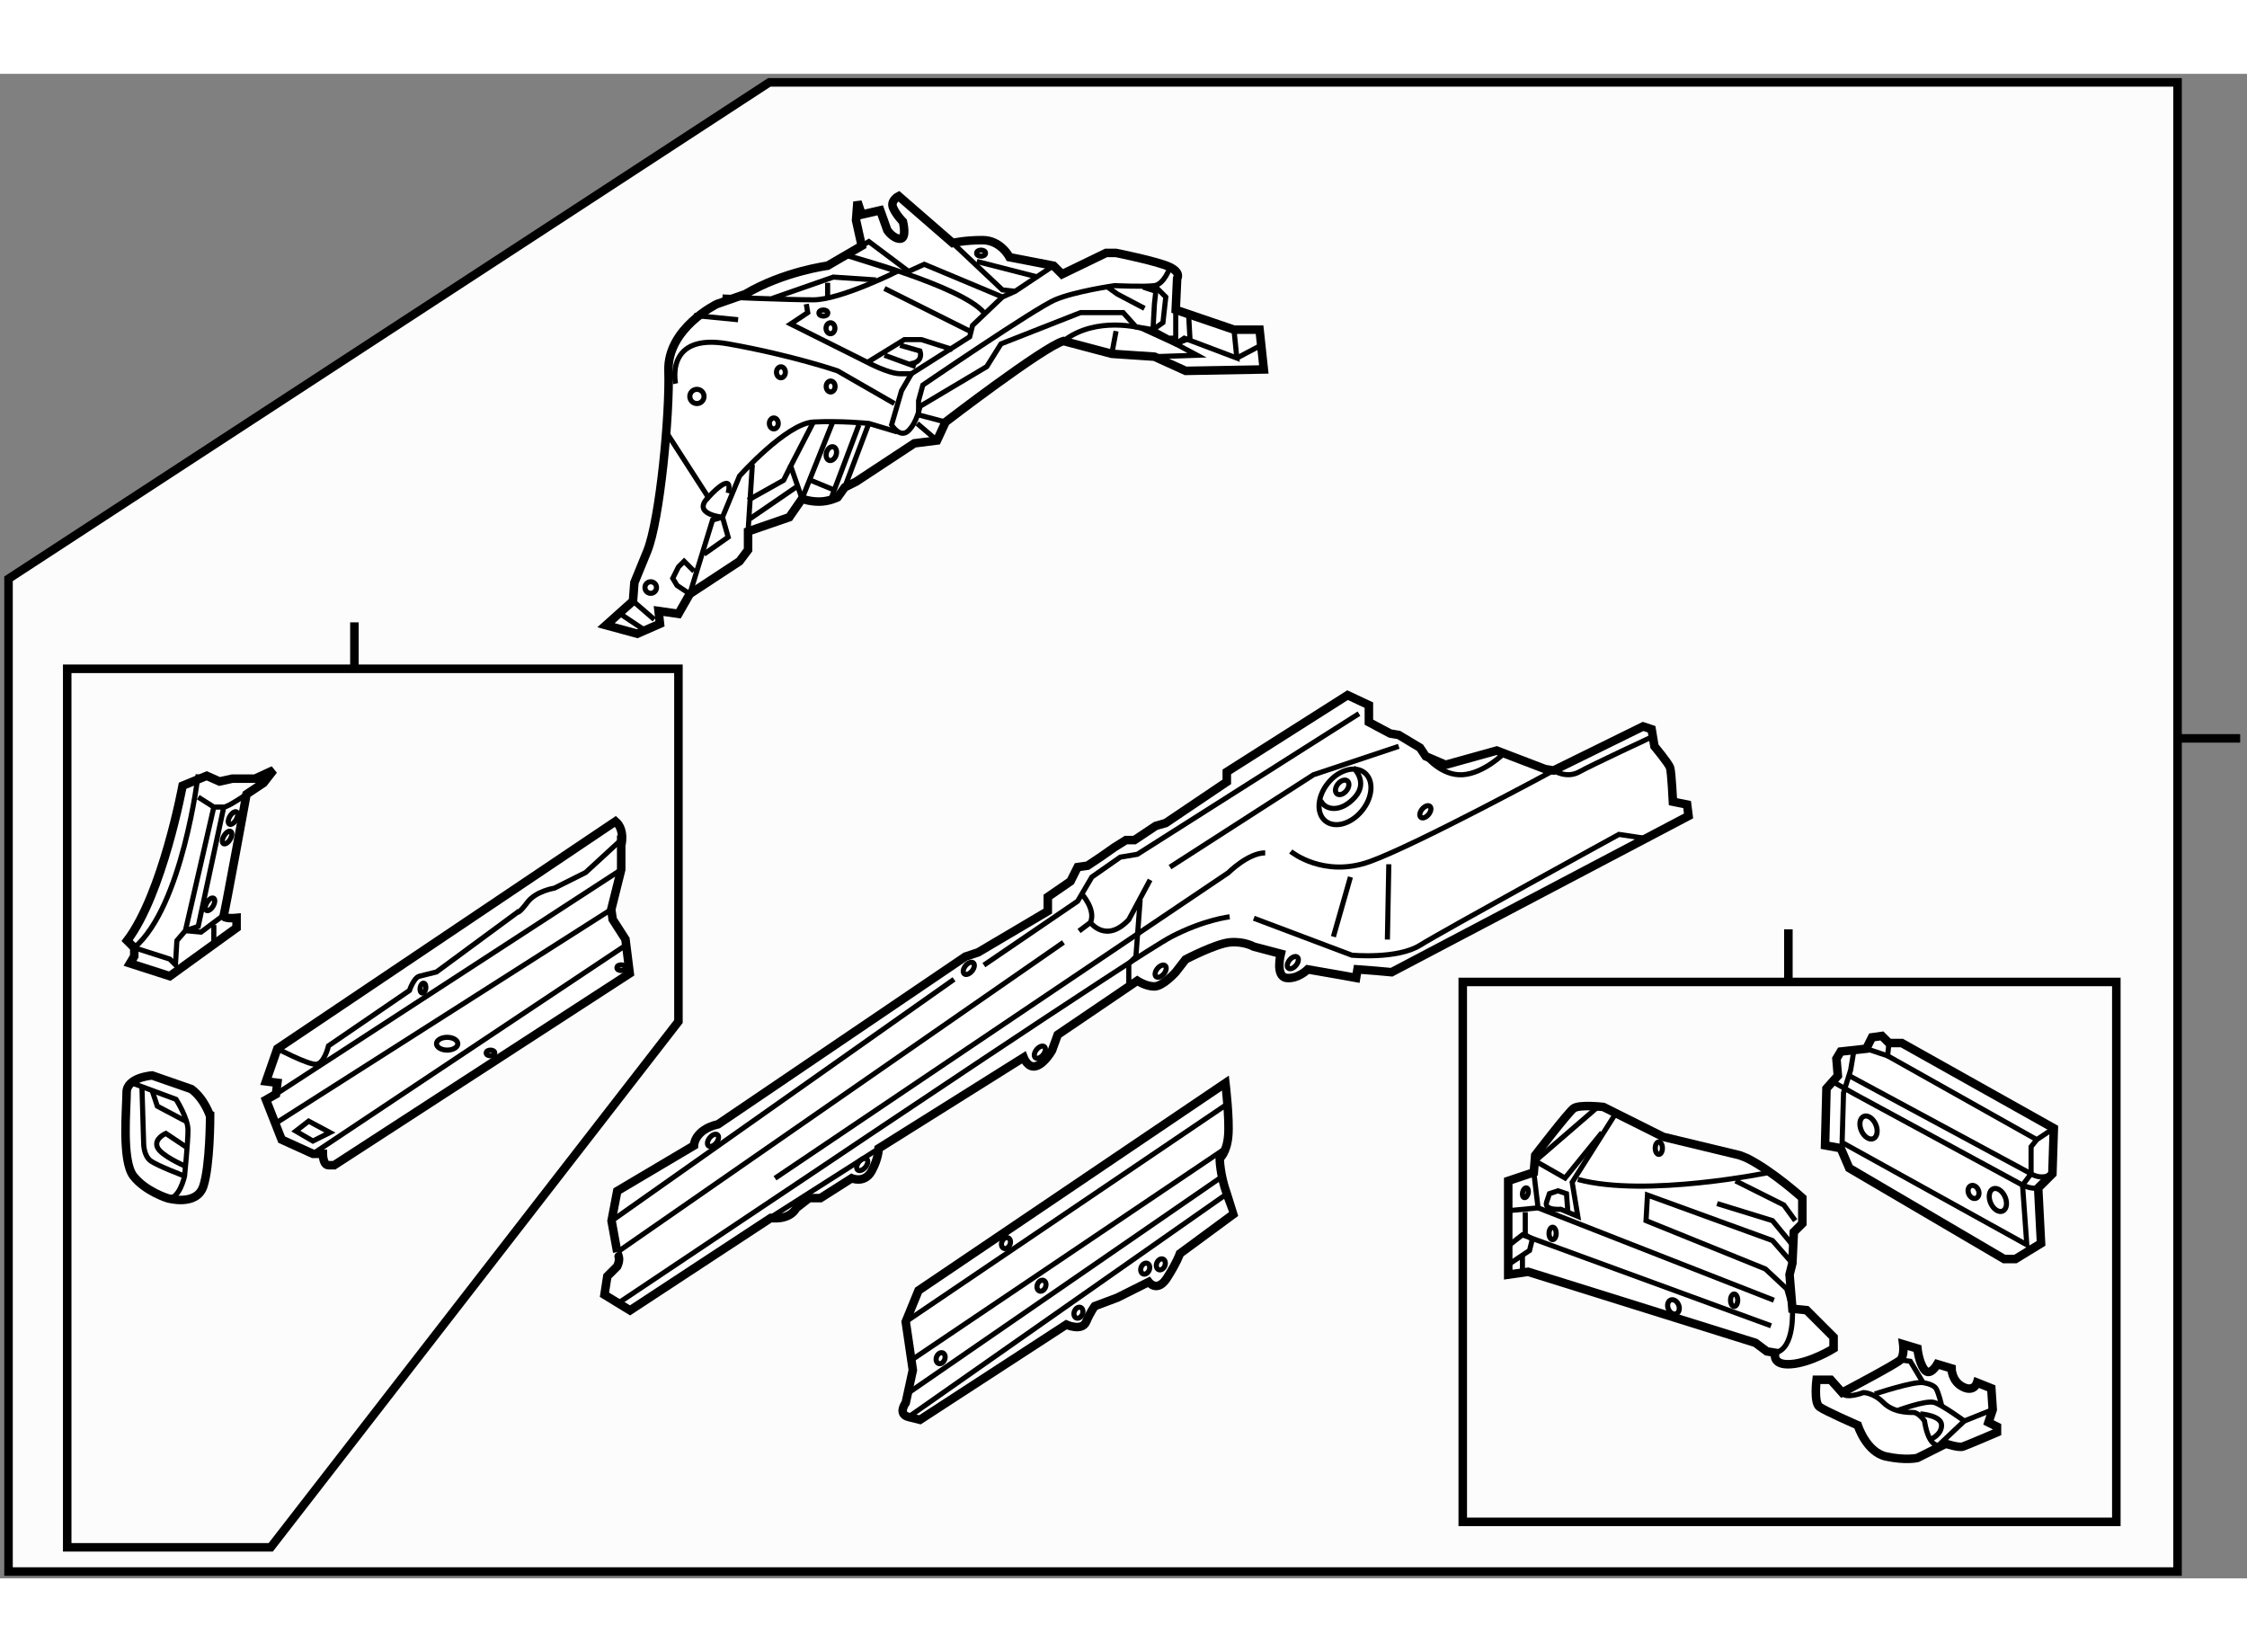 <?xml version="1.0" encoding="utf-8"?>
<!-- Generator: Adobe Illustrator 15.1.0, SVG Export Plug-In . SVG Version: 6.00 Build 0)  -->
<!DOCTYPE svg PUBLIC "-//W3C//DTD SVG 1.1//EN" "http://www.w3.org/Graphics/SVG/1.1/DTD/svg11.dtd">
<svg version="1.1" xmlns="http://www.w3.org/2000/svg" xmlns:xlink="http://www.w3.org/1999/xlink" x="0px" y="0px" width="244.8px"
	 height="180px" viewBox="33.542 88.496 131.789 88.242" enable-background="new 0 0 244.8 180" xml:space="preserve">
	
<rect x="33.542" y="88.496" width="131.789" height="88.242" fill="#808080" stroke="none"/>
	
<g><polygon fill="#FCFCFC" stroke="#000000" stroke-width="0.5" points="161.258,176.338 34.042,176.338 34.042,118.11 
			78.663,88.996 161.258,88.996 		"></polygon><line fill="none" stroke="#000000" stroke-width="0.5" x1="164.931" y1="127.471" x2="161.265" y2="127.471"></line></g>



	
<g><rect x="119.334" y="141.757" fill="#FCFCFC" stroke="#000000" stroke-width="0.5" width="38.333" height="31.667"></rect><line fill="none" stroke="#000000" stroke-width="0.5" x1="138.433" y1="141.59" x2="138.433" y2="138.67"></line></g><g><polygon fill="#FFFFFF" stroke="#000000" stroke-width="0.5" points="154.001,150.34 145.084,145.34 144.334,145.34 
			143.917,144.924 143.334,145.007 143.001,145.674 141.501,145.84 141.251,146.257 141.334,147.257 140.667,148.007 
			140.584,151.34 141.501,151.507 142.001,152.674 151.084,158.007 151.751,158.007 153.251,157.09 153.084,153.84 153.917,153.007 
					"></polygon><polyline fill="none" stroke="#000000" stroke-width="0.3" points="143.001,145.674 144.251,146.09 144.334,145.34 		"></polyline><polyline fill="none" stroke="#000000" stroke-width="0.3" points="154.001,150.34 153.001,151.007 152.667,151.424 
			152.667,153.007 152.167,153.674 152.417,157.174 141.584,151.174 141.667,148.257 142.084,146.924 142.251,145.924 		"></polyline><line fill="none" stroke="#000000" stroke-width="0.3" x1="153.001" y1="151.007" x2="144.251" y2="146.09"></line><path fill="none" stroke="#000000" stroke-width="0.3" d="M142.001,147.257l10.666,5.75c0,0,0.583,0.417,1.25,0"></path><path fill="none" stroke="#000000" stroke-width="0.3" d="M141.001,147.59l1.333,0.75l9.833,5.334c0,0,0.5,0.249,0.917,0.166"></path><ellipse transform="matrix(0.919 -0.395 0.395 0.919 -47.712 68.726)" fill="none" stroke="#000000" stroke-width="0.3" cx="143.083" cy="150.257" rx="0.459" ry="0.709"></ellipse><ellipse transform="matrix(0.919 -0.395 0.395 0.919 -48.774 72.066)" fill="none" stroke="#000000" stroke-width="0.3" cx="150.667" cy="154.507" rx="0.459" ry="0.709"></ellipse><ellipse transform="matrix(0.919 -0.395 0.395 0.919 -48.703 71.496)" fill="none" stroke="#000000" stroke-width="0.3" cx="149.251" cy="154.007" rx="0.304" ry="0.397"></ellipse></g><g><path fill="#FFFFFF" stroke="#000000" stroke-width="0.5" d="M139.251,154.424c0,0-1.75-1.584-3.25-2.334l-0.417-0.166l-4.5-1.084
			l-3.5-1.75c0,0-1.417-0.166-1.75,0.084s-2.25,2.75-2.25,2.75l-0.083,1l-1.5,0.5v5.5l1.166-0.167l13.334,4.167l0.666,0.5l0.5,0.083
			c0,0-0.25,0.751,0.917,0.667s2.5-0.917,2.5-0.917v-0.667l-1.583-1.583l-0.834-0.083l-0.166-2l0.166-0.667l0.084-1.833l0.5-0.5
			V154.424z"></path><path fill="none" stroke="#000000" stroke-width="0.3" d="M137.334,152.924c0,0-7.25,1.499-11.25,0.416"></path><polyline fill="none" stroke="#000000" stroke-width="0.3" points="123.501,152.924 123.751,155.007 122.001,155.174 		"></polyline><polyline fill="none" stroke="#000000" stroke-width="0.3" points="122.084,157.174 122.834,156.59 137.417,161.924 		"></polyline><line fill="none" stroke="#000000" stroke-width="0.3" x1="137.584" y1="160.424" x2="123.751" y2="155.007"></line><path fill="none" stroke="#000000" stroke-width="0.3" d="M137.667,163.507c1.166-0.25,1-2.583,1-2.583l-0.333-1.167l-1.25-1.167
			l-7-2.833l0.083-1.5l7.334,2.667l1.166,1.333"></path><polyline fill="none" stroke="#000000" stroke-width="0.3" points="134.251,154.757 137.501,155.757 138.667,157.174 		"></polyline><polyline fill="none" stroke="#000000" stroke-width="0.3" points="135.334,153.424 138.167,154.84 138.834,155.757 		"></polyline><ellipse fill="none" stroke="#000000" stroke-width="0.3" cx="124.604" cy="156.507" rx="0.21" ry="0.365"></ellipse><ellipse fill="none" stroke="#000000" stroke-width="0.3" cx="135.251" cy="160.424" rx="0.21" ry="0.365"></ellipse><ellipse fill="none" stroke="#000000" stroke-width="0.3" cx="130.834" cy="151.506" rx="0.21" ry="0.365"></ellipse><ellipse transform="matrix(0.926 -0.378 0.378 0.926 -51.017 61.788)" fill="none" stroke="#000000" stroke-width="0.3" cx="131.709" cy="160.706" rx="0.324" ry="0.435"></ellipse><path fill="none" stroke="#000000" stroke-width="0.3" d="M125.501,155.257l-0.084-1.083l-0.5-0.167l-0.5,0.167c0,0,0,0-0.166,0.5
			s0.833,0.416,0.833,0.416l1,0.417l-0.333-2l2.583-4.083"></path><polyline fill="none" stroke="#000000" stroke-width="0.3" points="127.251,149.09 123.584,152.257 125.334,153.257 
			127.501,150.59 		"></polyline><polyline fill="none" stroke="#000000" stroke-width="0.3" points="123.001,155.257 123.001,156.59 123.417,156.84 
			123.251,157.507 122.001,158.34 		"></polyline><line fill="none" stroke="#000000" stroke-width="0.3" x1="122.834" y1="158.757" x2="122.834" y2="157.84"></line><ellipse transform="matrix(-0.972 -0.235 0.235 -0.972 206.34 332.839)" fill="none" stroke="#000000" stroke-width="0.3" cx="122.996" cy="154.129" rx="0.166" ry="0.292"></ellipse></g><g><path fill="#FFFFFF" stroke="#000000" stroke-width="0.5" d="M150.334,165.59l-0.833-0.333c0,0-0.168,0.583-0.834,0.25
			s-0.666-1.083-0.666-1.083l-0.834-0.25c0,0-0.417,0.75-0.75,0.333s-0.416-1.25-0.416-1.25l-0.834-0.25
			c0,0,0.084,0.667-0.166,0.917s-3.417,1.916-3.417,1.916l-0.667-0.75h-0.833c0,0-0.166,1.334,0.167,1.584s2.25,1.083,2.25,1.083
			s0.499,1.583,1.666,1.833s1.834,0.084,1.834,0.084l1.666-0.834c0,0,0.75,0.25,1,0.167s2-0.833,2-0.833v-0.334l-0.5-0.25l0.25-0.75
			L150.334,165.59z"></path><path fill="none" stroke="#000000" stroke-width="0.3" d="M144.751,166.924c0,0,1.75-0.666,2.25-0.5s1.75,1.083,1.75,1.083
			l-1.5,1.417c0,0-0.25,0.082-0.5-0.334s-0.334-1.083-0.334-1.083s-0.332-0.5-0.666-0.5s-1.166,0.001-1.75-0.583
			s-1.167-0.584-1.167-0.584s-1.083,0.416-1.25,0"></path><path fill="none" stroke="#000000" stroke-width="0.3" d="M145.001,163.924l0.583,0.083l0.75,1.25c0,0,0.583,0.083,0.75,0.333
			s0.333,1,0.333,1"></path><path fill="none" stroke="#000000" stroke-width="0.3" d="M143.501,165.924c0,0,2.25-0.75,2.833-0.667"></path><path fill="none" stroke="#000000" stroke-width="0.3" d="M146.167,167.09c0,0,1.25,0.084,1.25,0.667s-0.666,0.833-0.666,0.833"></path><line fill="none" stroke="#000000" stroke-width="0.3" x1="150.417" y1="166.84" x2="148.751" y2="167.507"></line></g>



	
<g><path fill="#FFFFFF" stroke="#000000" stroke-width="0.5" d="M84.083,98.584l-2,1.166c0,0-2.583,0.334-4.833,1.667L75.583,102
			c0,0-2.917,1.417-2.833,3.917s-0.5,8.749-1.25,10.583s-0.75,1.834-0.75,1.834l-0.083,1.083l-1.583,1.417l1.833,0.5l1.333-0.584
			L72.167,120l1.167,0.167L74,119l2.917-1.916l0.5-0.667v-1.083l2.417-0.834l0.75-1.083c0,0,0.417,0.167,1,0.167
			s1.083-0.25,1.083-0.25l0.417-0.584l0.667-0.333l3.417-2.25L88.5,110l0.5-1.083c0,0,5.75-4.417,6.917-4.75l2.833,0.75l2.5,0.167
			l1.833,0.833l4.583-0.083l-0.25-2.334h-1.5l-3.417-1.166l0.083-1.834c0,0,0.25-0.332-0.417-0.666S99,99,99,99h-0.583l-2.583,1.25
			l-0.5-0.5l-2.583-0.5c0,0-0.5-1-1.583-1s-1.75,0.167-1.75,0.167l-3.167-2.75c0,0-0.5,0.251-0.333,0.667s0.583,0.833,0.583,0.833
			s0.25,1-0.167,1s-0.75-0.5-0.75-0.5L85.167,96.5l-1.083,0.25L83.833,96l-0.083,1.084L84.083,98.584z"></path><path fill="none" stroke="#000000" stroke-width="0.3" d="M75.917,101.584c0,0,3.75,0.166,5.333,0.166s4.917-1.666,4.917-1.666
			l-3.167-1c0,0,6.917,1.832,8.25,3.416"></path><polyline fill="none" stroke="#000000" stroke-width="0.3" points="84.083,98.584 84.5,98.334 86.833,100.084 87.75,99.667 
			92.333,101.584 93.083,101.25 95.333,99.75 		"></polyline><polyline fill="none" stroke="#000000" stroke-width="0.3" points="89.417,98.417 92.333,101.167 93.083,101.25 		"></polyline><path fill="none" stroke="#000000" stroke-width="0.3" d="M80.833,102l0.083,0.5l-1,0.667l4.5,2.25c0,0,1.25,0.667,1.917,0.667
			s0.667,0,0.667,0l3.417-2.167l0.167-0.667l1.75-1.666"></path><path fill="none" stroke="#000000" stroke-width="0.3" d="M73.167,106.667c0,0-0.667-2.999,3.083-2.333s6.417,1.583,6.417,1.583
			L86,107.834"></path><path fill="none" stroke="#000000" stroke-width="0.3" d="M87,106.084l-0.583,1l-0.583,2c0,0,0.5,0.833,1,0.333S87.5,108,87.5,108
			l3.917-2.333l0.833-1.333l4.667-1.834h2.5l0.75,0.834l1,0.166l0.083-1.5l0.083-0.75l-0.75-0.25"></path><line fill="none" stroke="#000000" stroke-width="0.3" x1="77.417" y1="115.334" x2="77.667" y2="111.417"></line><path fill="none" stroke="#000000" stroke-width="0.3" d="M72.667,109.584l2.417,3.75c0,0,1.5-1.666,1.167-0.25"></path><path fill="none" stroke="#000000" stroke-width="0.3" d="M74.833,116.667l1.417-1l-0.333-1.167c0,0-1.833-0.166-0.833-1.166"></path><circle fill="none" stroke="#000000" stroke-width="0.3" cx="74.417" cy="107.417" r="0.417"></circle><ellipse fill="none" stroke="#000000" stroke-width="0.3" cx="79.344" cy="106" rx="0.26" ry="0.321"></ellipse><ellipse fill="none" stroke="#000000" stroke-width="0.3" cx="78.927" cy="109" rx="0.26" ry="0.321"></ellipse><ellipse fill="none" stroke="#000000" stroke-width="0.3" cx="82.26" cy="106.834" rx="0.26" ry="0.321"></ellipse><ellipse fill="none" stroke="#000000" stroke-width="0.3" cx="82.25" cy="103.417" rx="0.26" ry="0.321"></ellipse><ellipse fill="none" stroke="#000000" stroke-width="0.3" cx="81.833" cy="102.524" rx="0.26" ry="0.178"></ellipse><ellipse fill="none" stroke="#000000" stroke-width="0.3" cx="91.083" cy="99.013" rx="0.26" ry="0.178"></ellipse><path fill="none" stroke="#000000" stroke-width="0.3" d="M105.917,103.5l0.167,1.667L103,104l-0.5,0.334l-2-0.917
			c0,0-2.666-0.75-4.583,0.75"></path><path fill="none" stroke="#000000" stroke-width="0.3" d="M102.167,99.834c0,0-0.334,1-0.917,1.083s-2.333,0-2.333,0
			s-2.333,0.333-3.5,0.833s-7.75,5-7.75,5l-0.25,0.917v0.833L89,108.917"></path><polyline fill="none" stroke="#000000" stroke-width="0.3" points="89.417,104.667 87.583,104.084 86.583,104.084 84.417,105.417 
					"></polyline><line fill="none" stroke="#000000" stroke-width="0.3" x1="85.417" y1="101.084" x2="90.417" y2="103.584"></line><polyline fill="none" stroke="#000000" stroke-width="0.3" points="84.917,100.584 82.417,100.417 78.833,101.667 		"></polyline><line fill="none" stroke="#000000" stroke-width="0.3" x1="74.25" y1="102.667" x2="76.833" y2="102.917"></line><polyline fill="none" stroke="#000000" stroke-width="0.3" points="82.417,108.834 80.583,113.417 79.917,111.5 81.25,108.917 		
			"></polyline><line fill="none" stroke="#000000" stroke-width="0.3" x1="83.083" y1="112.75" x2="84.5" y2="109"></line><polyline fill="none" stroke="#000000" stroke-width="0.3" points="77.417,113.5 79.5,112.334 79.917,111.5 		"></polyline><line fill="none" stroke="#000000" stroke-width="0.3" x1="82.25" y1="113.5" x2="83.917" y2="109.084"></line><line fill="none" stroke="#000000" stroke-width="0.3" x1="87.333" y1="109" x2="88.5" y2="110"></line><polyline fill="none" stroke="#000000" stroke-width="0.3" points="103.25,102.5 103.333,104 102.5,104.334 103.75,105 
			101.25,105.084 98.75,104.917 99,103.584 		"></polyline><polyline fill="none" stroke="#000000" stroke-width="0.3" points="100.667,102.25 99.083,101.417 98.5,101 		"></polyline><line fill="none" stroke="#000000" stroke-width="0.3" x1="107.5" y1="104.417" x2="106.083" y2="105.167"></line><line fill="none" stroke="#000000" stroke-width="0.3" x1="94.417" y1="100.417" x2="90.833" y2="99.5"></line><line fill="none" stroke="#000000" stroke-width="0.3" x1="87.25" y1="105.667" x2="85.417" y2="105"></line><ellipse transform="matrix(0.95 0.311 -0.311 0.95 38.577 -20.111)" fill="none" stroke="#000000" stroke-width="0.3" cx="82.306" cy="110.826" rx="0.292" ry="0.417"></ellipse><line fill="none" stroke="#000000" stroke-width="0.3" x1="81.083" y1="112.334" x2="82.5" y2="112.917"></line><line fill="none" stroke="#000000" stroke-width="0.3" x1="77.417" y1="114.667" x2="80.333" y2="112.667"></line><path fill="none" stroke="#000000" stroke-width="0.3" d="M86.333,104.417l1.167,0.333c0,0,0.25,0.666-0.583,0.75"></path><line fill="none" stroke="#000000" stroke-width="0.3" x1="82.083" y1="100.75" x2="82.083" y2="101.75"></line><polyline fill="none" stroke="#000000" stroke-width="0.3" points="101.25,100.917 101.917,101.584 101.75,103.084 101.167,103.5 
			102.083,104 102.5,104 102.5,102.334 		"></polyline><path fill="none" stroke="#000000" stroke-width="0.3" d="M74.25,117.667l-0.583-0.583l-0.333,0.333L73,118.084l0.25,0.416L74,119
			l1.333-4.333l0.583-0.167l1-2.416c0,0,2.75-3.084,4.333-3.167S84.5,109,84.5,109l1.667,0.5"></path><circle fill="none" stroke="#000000" stroke-width="0.3" cx="71.708" cy="118.625" r="0.339"></circle><line fill="none" stroke="#000000" stroke-width="0.3" x1="70.667" y1="119.417" x2="71.917" y2="120.5"></line><line fill="none" stroke="#000000" stroke-width="0.3" x1="69.917" y1="120.167" x2="71.417" y2="121.167"></line></g>



	
<g><path fill="#FFFFFF" stroke="#000000" stroke-width="0.5" d="M105.414,147.687l-18,12.167l-0.75,1.833l0.417,2.834l-0.417,1.916
			c0,0-0.5,0.668,0.167,0.834s0.667,0.166,0.667,0.166l8.583-5.583c0,0,0.917,0.416,1.167-0.167s0.5-0.916,0.5-0.916l1.333-0.5
			l1.833-0.917c0,0,0.5,0.667,1.083-0.25s0.75-1.417,0.75-1.417l3.167-2.333c0,0,0-0.001-0.417-1.167s-0.417-2.083-0.417-2.083
			s0.417-0.333,0.5-1.333S105.414,147.687,105.414,147.687z"></path><line fill="none" stroke="#000000" stroke-width="0.3" x1="105.497" y1="148.937" x2="86.664" y2="161.687"></line><line fill="none" stroke="#000000" stroke-width="0.3" x1="105.414" y1="151.521" x2="86.997" y2="163.937"></line><line fill="none" stroke="#000000" stroke-width="0.3" x1="105.08" y1="153.271" x2="86.83" y2="165.854"></line><line fill="none" stroke="#000000" stroke-width="0.3" x1="105.497" y1="154.187" x2="86.83" y2="167.271"></line><ellipse transform="matrix(-0.923 -0.385 0.385 -0.923 120.499 343.295)" fill="none" stroke="#000000" stroke-width="0.3" cx="94.599" cy="159.59" rx="0.25" ry="0.334"></ellipse><ellipse transform="matrix(-0.923 -0.385 0.385 -0.923 107.487 349.191)" fill="none" stroke="#000000" stroke-width="0.3" cx="88.683" cy="163.84" rx="0.25" ry="0.334"></ellipse><ellipse transform="matrix(-0.923 -0.385 0.385 -0.923 117.456 337.686)" fill="none" stroke="#000000" stroke-width="0.3" cx="92.516" cy="157.09" rx="0.25" ry="0.334"></ellipse><ellipse transform="matrix(-0.923 -0.385 0.385 -0.923 124.057 347.175)" fill="none" stroke="#000000" stroke-width="0.3" cx="96.766" cy="161.174" rx="0.25" ry="0.334"></ellipse><ellipse transform="matrix(-0.923 -0.385 0.385 -0.923 132.583 343.713)" fill="none" stroke="#000000" stroke-width="0.3" cx="100.683" cy="158.59" rx="0.25" ry="0.334"></ellipse><ellipse transform="matrix(-0.923 -0.385 0.385 -0.923 134.441 343.585)" fill="none" stroke="#000000" stroke-width="0.3" cx="101.599" cy="158.34" rx="0.25" ry="0.334"></ellipse></g>



	
<g><path fill="#FFFFFF" stroke="#000000" stroke-width="0.5" d="M90.164,140.271l0.75-0.25l4.083-2.417v-0.833l1.333-0.917
			l0.417-0.833l0.583-0.084l0.75-0.5l0.833-0.583l0.667-0.417h0.5l1.25-0.833l0.583-0.167l3.583-2.416v-0.584l7.083-4.5l1.25,0.584
			v1l1.25,0.666l0.5,0.084l1.25,0.75l0.333,0.5l1.167,0.5l3-0.834l2.833,1.084l0.5,0.083l5.25-2.583l0.5,0.166l0.166,1
			c0,0,0.834,1,0.916,1.25c0.084,0.25,0.168,2,0.168,2l0.832,0.167l0.084,0.667l-17.417,9.166l-0.917-0.083l-1.083-0.083l-0.083,0.5
			l-0.917-0.167l-1.917-0.333c0,0-0.583,0.583-1.25,0.5s-0.333-1.417-0.333-1.417l-1.583-0.417c0,0-0.583-0.333-1.417-0.25
			s-2.583,1-2.583,1l-0.583,0.75c0,0-0.75,0.834-1.25,0.834s-1-0.334-1-0.334l-4.667,3.167l-0.333,0.917c0,0-0.417,0.75-0.917,0.916
			s-0.75-0.5-0.75-0.5l-8.5,5.334c0,0,0,0.583-0.417,1.333s-1.167,0.417-1.167,0.417l-1.833,1.166h-0.667l-0.75,0.584
			c-0.417,0.75-1.5,0.583-1.5,0.583l-8.25,5.417l-1.5-0.917l0.167-1.083l0.583-0.584c0,0,0.167-0.333,0.083-0.583
			s-0.083-0.25-0.083-0.25l-0.333-1.833l0.333-1.75l4.5-2.667c0,0,0-0.916,1.417-1.25L90.164,140.271z"></path><ellipse transform="matrix(-0.774 -0.633 0.633 -0.774 52.698 323.672)" fill="none" stroke="#000000" stroke-width="0.3" cx="84.08" cy="152.437" rx="0.245" ry="0.417"></ellipse><ellipse transform="matrix(-0.774 -0.633 0.633 -0.774 71.065 307.224)" fill="none" stroke="#000000" stroke-width="0.3" cx="90.33" cy="140.937" rx="0.245" ry="0.417"></ellipse><ellipse transform="matrix(-0.774 -0.633 0.633 -0.774 38.07 315.62)" fill="none" stroke="#000000" stroke-width="0.3" cx="75.33" cy="151.02" rx="0.245" ry="0.417"></ellipse><line fill="none" stroke="#000000" stroke-width="0.3" x1="78.164" y1="155.937" x2="85.747" y2="151.104"></line><ellipse transform="matrix(-0.774 -0.633 0.633 -0.774 75.346 318.585)" fill="none" stroke="#000000" stroke-width="0.3" cx="94.497" cy="145.854" rx="0.245" ry="0.417"></ellipse><ellipse transform="matrix(-0.774 -0.633 0.633 -0.774 124.376 307.886)" fill="none" stroke="#000000" stroke-width="0.3" cx="117.104" cy="131.759" rx="0.245" ry="0.417"></ellipse><ellipse transform="matrix(-0.774 -0.633 0.633 -0.774 90.92 314.64)" fill="none" stroke="#000000" stroke-width="0.3" cx="101.58" cy="141.104" rx="0.245" ry="0.417"></ellipse><ellipse transform="matrix(-0.774 -0.633 0.633 -0.774 104.986 318.658)" fill="none" stroke="#000000" stroke-width="0.3" cx="109.33" cy="140.604" rx="0.245" ry="0.417"></ellipse><ellipse transform="matrix(-0.774 -0.633 0.633 -0.774 116.693 302.305)" fill="none" stroke="#000000" stroke-width="0.3" cx="112.307" cy="130.323" rx="0.318" ry="0.485"></ellipse><path fill="none" stroke="#000000" stroke-width="0.3" d="M111.434,130.089c-0.638,0.782-0.709,1.781-0.158,2.227
			c0.551,0.447,1.513,0.179,2.145-0.601c0.638-0.781,0.711-1.776,0.158-2.227C113.028,129.046,112.066,129.307,111.434,130.089z"></path><path fill="none" stroke="#000000" stroke-width="0.3" d="M112.914,129.187c0,0,0.917,0.833,0.083,1.75s-1.75,0.75-2,0.167"></path><path fill="none" stroke="#000000" stroke-width="0.3" d="M117.164,128.521c0,0,0.917,1.166,2.167,1.083s2.416-1.25,2.416-1.25"></path><path fill="none" stroke="#000000" stroke-width="0.3" d="M109.247,134.104c0,0,1.917,1.583,4.667,0.583s10.75-5.333,10.75-5.333
			s0.75,0.499,1.5,0.083s4.332-2.083,4.332-2.083"></path><path fill="none" stroke="#000000" stroke-width="0.3" d="M78.997,153.271l26.583-17.917c0,0,1.167-1.167,2.167-1.167"></path><polyline fill="none" stroke="#000000" stroke-width="0.3" points="102.164,135.021 110.58,129.604 115.58,127.937 		"></polyline><polyline fill="none" stroke="#000000" stroke-width="0.3" points="91.247,140.771 96.747,137.021 97.58,135.604 99.247,134.437 
			100.247,134.271 113.247,126.021 		"></polyline><path fill="none" stroke="#000000" stroke-width="0.3" d="M107.08,138.021l5.75,2.166c0,0,2.667,0.25,4-0.583
			s11.666-6.5,11.666-6.5l1.668,0.25"></path><line fill="none" stroke="#000000" stroke-width="0.3" x1="112.747" y1="135.604" x2="111.747" y2="139.104"></line><line fill="none" stroke="#000000" stroke-width="0.3" x1="114.997" y1="134.854" x2="114.914" y2="139.271"></line><path fill="none" stroke="#000000" stroke-width="0.3" d="M105.664,137.937c0,0-1.5,0.167-3.417,1.167s-20.75,13.667-20.75,13.667
			l-11.583,7.75"></path><line fill="none" stroke="#000000" stroke-width="0.3" x1="69.747" y1="157.604" x2="95.914" y2="139.437"></line><line fill="none" stroke="#000000" stroke-width="0.3" x1="69.414" y1="155.771" x2="89.497" y2="141.604"></line><path fill="none" stroke="#000000" stroke-width="0.3" d="M96.83,138.771l0.667-0.5c0,0,0.917,1.25,2.25-0.167l1.25-2.333"></path><polyline fill="none" stroke="#000000" stroke-width="0.3" points="99.747,141.854 99.747,140.687 100.164,140.271 
			100.414,136.937 		"></polyline><path fill="none" stroke="#000000" stroke-width="0.3" d="M96.997,136.604c0,0,0.833,0.917,0.5,1.667"></path></g>



	
<g><polygon fill="#FCFCFC" stroke="#000000" stroke-width="0.5" points="73.333,144.077 49.421,174.917 37.484,174.917 
			37.484,123.391 73.333,123.391 		"></polygon><line fill="none" stroke="#000000" stroke-width="0.5" x1="54.329" y1="120.667" x2="54.329" y2="123.268"></line></g><g><path fill="#FFFFFF" stroke="#000000" stroke-width="0.5" d="M69.643,132.338l-19.833,13.333l-0.667,1.917l0.667,0.083
			l-0.083,0.667l-0.583,0.333l0.917,2.334l1.833,0.833h0.583c0,0,0,0.667,0.333,0.667s0.333,0,0.333,0l17.333-11.25l-0.25-2
			l-0.75-1.167l-0.083-0.583l0.583-2.334v-1.416C69.976,133.755,70.226,132.838,69.643,132.338z"></path><path fill="none" stroke="#000000" stroke-width="0.3" d="M49.809,145.671c0,0,1.75,0.917,2.25,0.917s0.75-1.083,0.75-1.083
			l4.75-3.25c0,0,0.25-0.751,0.583-0.834s1-0.25,1-0.25l4.75-3.5c0,0,0.083,0.084,0.583-0.583s1.583-0.833,1.583-0.833l1.833-0.917
			l2.083-1.917"></path><line fill="none" stroke="#000000" stroke-width="0.3" x1="49.726" y1="148.338" x2="69.976" y2="135.171"></line><line fill="none" stroke="#000000" stroke-width="0.3" x1="49.643" y1="150.088" x2="69.393" y2="137.505"></line><line fill="none" stroke="#000000" stroke-width="0.3" x1="51.893" y1="151.838" x2="70.143" y2="139.671"></line><polygon fill="none" stroke="#000000" stroke-width="0.3" points="52.893,150.588 51.643,149.921 50.893,150.505 51.893,151.088 
					"></polygon><ellipse fill="none" stroke="#000000" stroke-width="0.3" cx="59.768" cy="145.38" rx="0.625" ry="0.375"></ellipse><ellipse transform="matrix(-0.987 -0.158 0.158 -0.987 93.502 291.543)" fill="none" stroke="#000000" stroke-width="0.3" cx="58.356" cy="142.05" rx="0.167" ry="0.292"></ellipse><ellipse fill="none" stroke="#000000" stroke-width="0.3" cx="62.309" cy="145.922" rx="0.25" ry="0.166"></ellipse><ellipse fill="none" stroke="#000000" stroke-width="0.3" cx="69.976" cy="140.922" rx="0.25" ry="0.166"></ellipse></g>



	
<g><path fill="#FFFFFF" stroke="#000000" stroke-width="0.5" d="M44.25,130.25c0,0-1.167,6.334-3.25,9.084l0.417,0.416v0.5
			l-0.25,0.417l2.333,0.75l3.917-2.833V138c0,0-0.833,0.084-0.75-0.166S48,130.75,48,130.75l1-0.666l0.583-0.75l-1.083,0.5h-0.583
			h-0.75L46.417,130l-0.75-0.333L44.25,130.25z"></path><path fill="none" stroke="#000000" stroke-width="0.3" d="M45.167,129.584c0,0-0.917,7.749-3.75,10.166l2.083,0.667l0.333,0.333
			l0.083-1.416l0.5-0.584l1.667-7.25"></path><path fill="none" stroke="#000000" stroke-width="0.3" d="M48,130.75c0,0-1.083,0.75-1.333,0.75s-0.583,0-0.583,0l-0.917-0.583"></path><polyline fill="none" stroke="#000000" stroke-width="0.3" points="46.667,131.5 45.167,138.5 44.417,138.75 45.333,138.834 
			46.667,137.834 		"></polyline><ellipse transform="matrix(-0.858 -0.513 0.513 -0.858 19.987 269.737)" fill="none" stroke="#000000" stroke-width="0.3" cx="47.262" cy="132.107" rx="0.208" ry="0.416"></ellipse><ellipse transform="matrix(-0.858 -0.513 0.513 -0.858 18.759 271.685)" fill="none" stroke="#000000" stroke-width="0.3" cx="46.917" cy="133.25" rx="0.208" ry="0.416"></ellipse><ellipse transform="matrix(-0.858 -0.513 0.513 -0.858 14.89 278.45)" fill="none" stroke="#000000" stroke-width="0.3" cx="45.917" cy="137.167" rx="0.208" ry="0.416"></ellipse><line fill="none" stroke="#000000" stroke-width="0.3" x1="46.083" y1="139.5" x2="46.083" y2="138.417"></line></g>



	
<g><path fill="#FFFFFF" stroke="#000000" stroke-width="0.5" d="M44.768,148.042l-2.3-0.8c0,0-1.5,0.1-1.5,0.999
			c0,0.9-0.301,4.001,0.399,4.901c0.7,0.899,2,1.3,2,1.3s1.7,0.5,2.1-0.7c0.399-1.2,0.399-4.101,0.399-4.101
			S45.568,148.643,44.768,148.042z"></path><path fill="none" stroke="#000000" stroke-width="0.3" d="M44.468,151.442l-1.2-0.801c0,0-0.7,0.3-0.5,0.801
			c0.2,0.5,1.6,1.1,1.6,1.1"></path><path fill="none" stroke="#000000" stroke-width="0.3" d="M41.168,147.642l2.7,1.001c0,0,0.7,1.101,0.7,1.8s-0.201,2.7-0.201,2.7
			s-0.299,1.399-1,1.3"></path><path fill="none" stroke="#000000" stroke-width="0.3" d="M41.868,147.941l0.1,3.3c0,0,0,0.701,0.4,1.001c0.4,0.3,2,0.9,2,0.9"></path><polyline fill="none" stroke="#000000" stroke-width="0.3" points="42.468,148.142 42.768,149.042 44.468,149.942 		"></polyline></g>


</svg>